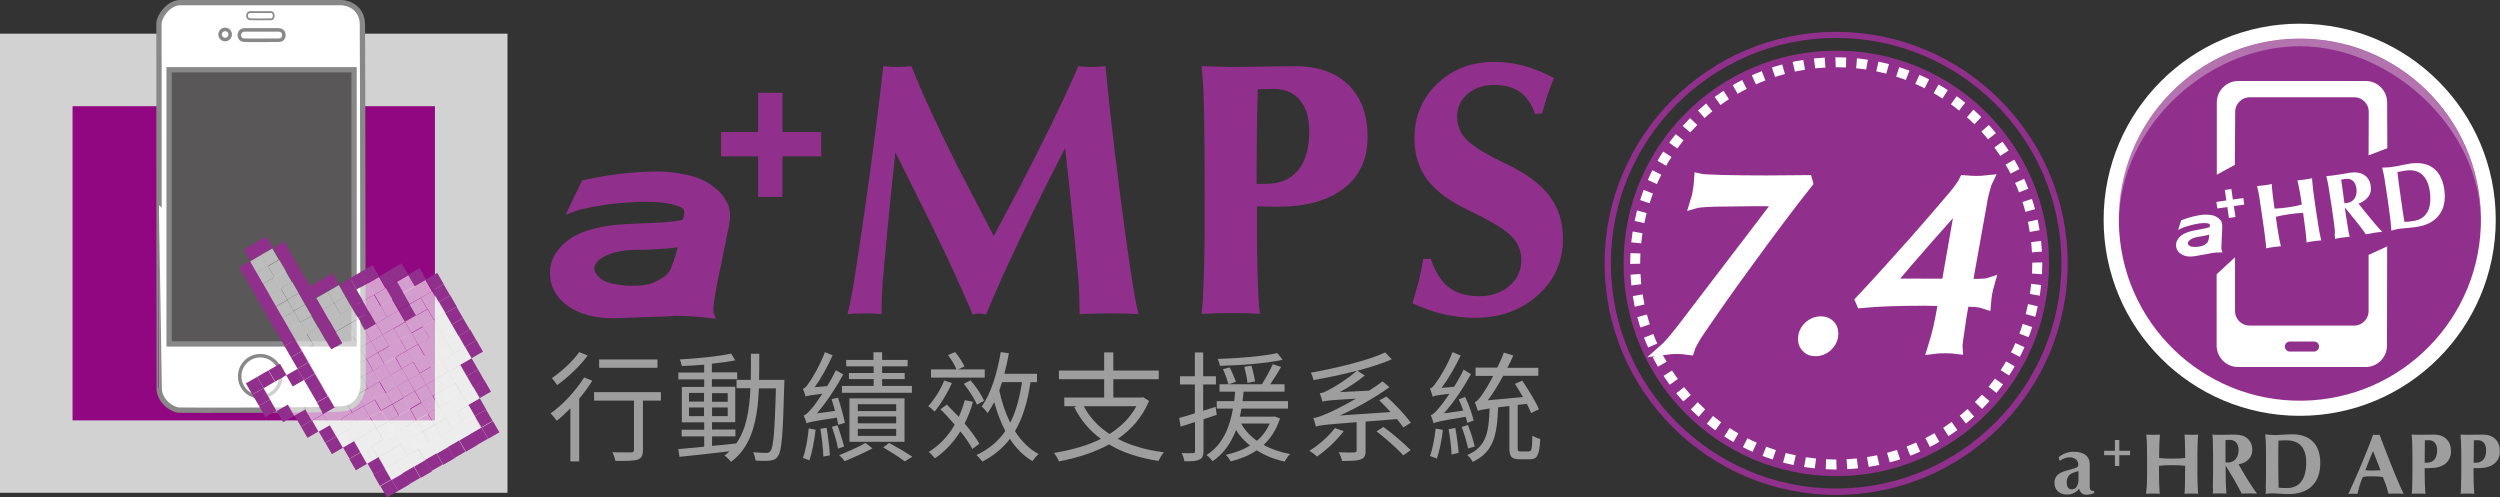 <?xml version="1.0" encoding="utf-8"?>
<!-- Generator: Adobe Illustrator 27.4.1, SVG Export Plug-In . SVG Version: 6.00 Build 0)  -->
<svg version="1.1" id="圖層_1" xmlns="http://www.w3.org/2000/svg" xmlns:xlink="http://www.w3.org/1999/xlink" x="0px" y="0px"
	 viewBox="0 0 153.01 30.43" style="enable-background:new 0 0 153.01 30.43;" xml:space="preserve">
<rect x="0" y="0" width="153.01" height="30.43" fill="#333333" stroke="none"/>
<style type="text/css">
	.st0{fill:#D2D2D3;}
	.st1{fill:#910782;}
	.st2{fill:#FFFFFF;stroke:#888888;stroke-width:0.324;}
	.st3{fill:#595757;stroke:#888888;stroke-width:0.324;}
	.st4{fill:none;stroke:#888888;stroke-width:0.216;}
	.st5{fill:#FFFFFF;stroke:#888888;stroke-width:0.216;}
	.st6{fill:none;stroke:#888888;stroke-width:0.108;}
	.st7{fill:#91308C;}
	.st8{opacity:0.9;}
	.st9{opacity:0.67;fill:#FFFFFF;}
	.st10{fill:#9E9E9F;}
	.st11{fill:none;stroke:#FFFFFF;stroke-width:0.609;stroke-dasharray:0.644,0.644;}
	.st12{fill:#FFFFFF;stroke:#FFFFFF;stroke-width:0.644;}
	.st13{fill:#FFFFFF;}
	.st14{fill:#FFFFFF;stroke:#FFFFFF;stroke-width:0.206;stroke-miterlimit:10;}
	.st15{opacity:0.34;fill:url(#SVGID_1_);}
</style>
<g>
	<g>
		<g>
			<rect y="2.06" class="st0" width="31.06" height="28.1"/>
			<rect x="4.44" y="6.5" class="st1" width="22.18" height="19.23"/>
			<path class="st2" d="M9.73,1.42c0-0.36,0.55-1.26,1.31-1.26c1.15,0,9.39,0,9.83,0c0.44,0,1.29,0.31,1.31,1.31
				c0.02,1,0.04,22.16,0.04,22.16s-0.05,1.31-1.31,1.4c-1.26,0.09-9.61,0.09-9.97,0.07c-0.36-0.02-1.2-0.51-1.2-1.36
				C9.73,23.74,9.73,1.78,9.73,1.42z"/>
			<rect x="10.35" y="4.27" class="st3" width="11.32" height="16.78"/>
			<path class="st4" d="M14.09,2.11c0,0.17-0.14,0.31-0.31,0.31c-0.17,0-0.31-0.14-0.31-0.31c0-0.17,0.14-0.31,0.31-0.31
				C13.95,1.8,14.09,1.94,14.09,2.11z"/>
			<path class="st5" d="M17.19,23.03c0,0.69-0.56,1.26-1.26,1.26s-1.26-0.56-1.26-1.26c0-0.69,0.56-1.26,1.26-1.26
				S17.19,22.34,17.19,23.03z"/>
			<path class="st6" d="M15.32,0.74c0.48,0,1.17,0,1.27,0c0.21-0.01,0.22,0.43,0.02,0.44c-0.35,0.01-1.06,0.01-1.31,0
				C15.06,1.17,15.05,0.74,15.32,0.74z"/>
			<path class="st4" d="M14.98,1.83c0.78,0,1.9,0,2.07,0c0.44,0,0.42,0.63,0.03,0.63c-0.57,0-1.72,0.02-2.14,0
				C14.55,2.45,14.54,1.83,14.98,1.83z"/>
			<g>
				<g>
					
						<rect x="15.06" y="15.02" transform="matrix(0.866 -0.501 0.501 0.866 -5.643 9.813)" class="st7" width="0.8" height="0.8"/>
					
						<rect x="15.75" y="14.62" transform="matrix(0.866 -0.5 0.5 0.866 -5.348 10.09)" class="st7" width="0.8" height="0.8"/>
					
						<rect x="14.77" y="16.11" transform="matrix(0.866 -0.501 0.501 0.866 -6.226 9.814)" class="st7" width="0.8" height="0.79"/>
					
						<rect x="16.84" y="14.92" transform="matrix(0.866 -0.501 0.501 0.866 -5.352 10.69)" class="st7" width="0.8" height="0.8"/>
					
						<rect x="15.17" y="16.8" transform="matrix(0.866 -0.501 0.501 0.866 -6.519 10.109)" class="st7" width="0.8" height="0.79"/>
					
						<rect x="17.23" y="15.6" transform="matrix(0.865 -0.502 0.502 0.865 -5.65 11.014)" class="st7" width="0.8" height="0.8"/>
					
						<rect x="15.57" y="17.49" transform="matrix(0.865 -0.502 0.502 0.865 -6.82 10.431)" class="st7" width="0.79" height="0.8"/>
					
						<rect x="17.63" y="16.29" transform="matrix(0.867 -0.498 0.498 0.867 -5.92 11.21)" class="st7" width="0.8" height="0.79"/>
					
						<rect x="15.96" y="18.17" transform="matrix(0.866 -0.5 0.5 0.866 -7.093 10.664)" class="st7" width="0.8" height="0.8"/>
					
						<rect x="18.03" y="16.98" transform="matrix(0.866 -0.5 0.5 0.866 -6.22 11.54)" class="st7" width="0.8" height="0.8"/>
					
						<rect x="16.36" y="18.86" transform="matrix(0.865 -0.502 0.502 0.865 -7.402 11.009)" class="st7" width="0.8" height="0.79"/>
					
						<rect x="18.43" y="17.67" transform="matrix(0.866 -0.499 0.499 0.866 -6.507 11.813)" class="st7" width="0.8" height="0.8"/>
					
						<rect x="19.12" y="17.27" transform="matrix(0.865 -0.501 0.501 0.865 -6.227 12.156)" class="st7" width="0.8" height="0.8"/>
					<polygon class="st7" points="20.75,17.42 20.06,17.81 19.66,17.13 20.35,16.73 					"/>
					<polygon class="st7" points="17.7,20.1 17.01,20.49 16.61,19.8 17.3,19.4 					"/>
					
						<rect x="18.83" y="18.36" transform="matrix(0.868 -0.497 0.497 0.868 -6.784 12.048)" class="st7" width="0.79" height="0.8"/>
					
						<rect x="20.89" y="17.17" transform="matrix(0.867 -0.498 0.498 0.867 -5.922 12.951)" class="st7" width="0.79" height="0.8"/>
					
						<rect x="21.58" y="16.77" transform="matrix(0.866 -0.5 0.5 0.866 -5.639 13.286)" class="st7" width="0.8" height="0.8"/>
					
						<rect x="22.27" y="16.37" transform="matrix(0.865 -0.501 0.501 0.865 -5.353 13.623)" class="st7" width="0.8" height="0.8"/>
					
						<rect x="17.16" y="20.24" transform="matrix(0.867 -0.498 0.498 0.867 -7.943 11.474)" class="st7" width="0.79" height="0.8"/>
					
						<rect x="19.22" y="19.05" transform="matrix(0.865 -0.502 0.502 0.865 -7.108 12.467)" class="st7" width="0.8" height="0.8"/>
					<polygon class="st7" points="22.23,18.4 21.54,18.8 21.14,18.11 21.83,17.71 					"/>
					<polygon class="st7" points="24.3,17.21 23.61,17.61 23.21,16.92 23.9,16.52 					"/>
					
						<rect x="24.05" y="16.27" transform="matrix(0.865 -0.501 0.501 0.865 -5.06 14.498)" class="st7" width="0.8" height="0.79"/>
					<polygon class="st7" points="18.5,21.47 17.81,21.87 17.41,21.18 18.1,20.79 					"/>
					
						<rect x="19.62" y="19.74" transform="matrix(0.867 -0.498 0.498 0.867 -7.372 12.659)" class="st7" width="0.8" height="0.8"/>
					
						<rect x="21.69" y="18.54" transform="matrix(0.866 -0.499 0.499 0.866 -6.507 13.557)" class="st7" width="0.79" height="0.8"/>
					
						<rect x="23.75" y="17.35" transform="matrix(0.866 -0.5 0.5 0.866 -5.641 14.467)" class="st7" width="0.79" height="0.79"/>
					<polygon class="st7" points="26.07,17.1 25.38,17.5 24.99,16.81 25.68,16.41 					"/>
					
						<rect x="15.2" y="23.21" transform="matrix(0.867 -0.498 0.498 0.867 -9.688 10.909)" class="st7" width="0.8" height="0.79"/>
					
						<rect x="15.89" y="22.81" transform="matrix(0.866 -0.5 0.5 0.866 -9.424 11.255)" class="st7" width="0.79" height="0.8"/>
					
						<rect x="16.58" y="22.41" transform="matrix(0.867 -0.499 0.499 0.867 -9.116 11.506)" class="st7" width="0.8" height="0.8"/>
					
						<rect x="17.95" y="21.62" transform="matrix(0.865 -0.502 0.502 0.865 -8.57 12.181)" class="st7" width="0.8" height="0.8"/>
					
						<rect x="20.02" y="20.43" transform="matrix(0.866 -0.5 0.5 0.866 -7.68 13.01)" class="st7" width="0.79" height="0.8"/>
					<rect x="22.09" y="19.23" transform="matrix(0.866 -0.5 0.5 0.866 -6.803 13.873)" class="st7" width="0.79" height="0.79"/>
					
						<rect x="24.15" y="18.04" transform="matrix(0.866 -0.5 0.5 0.866 -5.928 14.734)" class="st7" width="0.8" height="0.8"/>
					<polygon class="st7" points="27.16,17.39 26.47,17.79 26.07,17.1 26.76,16.7 					"/>
					
						<rect x="15.59" y="23.9" transform="matrix(0.866 -0.5 0.5 0.866 -10.001 11.243)" class="st7" width="0.8" height="0.8"/>
					
						<rect x="17.66" y="22.71" transform="matrix(0.868 -0.497 0.497 0.868 -9.096 12.037)" class="st7" width="0.8" height="0.79"/>
					
						<rect x="18.35" y="22.31" transform="matrix(0.866 -0.5 0.5 0.866 -8.843 12.424)" class="st7" width="0.8" height="0.8"/>
					
						<rect x="24.55" y="18.73" transform="matrix(0.867 -0.499 0.499 0.867 -6.216 15.002)" class="st7" width="0.8" height="0.79"/>
					
						<rect x="26.62" y="17.54" transform="matrix(0.866 -0.499 0.499 0.866 -5.346 15.888)" class="st7" width="0.8" height="0.8"/>
					
						<rect x="15.99" y="24.59" transform="matrix(0.867 -0.498 0.498 0.867 -10.264 11.478)" class="st7" width="0.79" height="0.8"/>
					
						<rect x="18.75" y="23" transform="matrix(0.864 -0.504 0.504 0.864 -9.184 12.846)" class="st7" width="0.8" height="0.8"/>
					<polygon class="st7" points="27.96,18.77 27.27,19.16 26.87,18.48 27.56,18.08 					"/>
					
						<rect x="17.08" y="24.88" transform="matrix(0.868 -0.497 0.497 0.868 -10.257 12.042)" class="st7" width="0.8" height="0.79"/>
					<polygon class="st7" points="20.09,24.23 19.4,24.62 19,23.94 19.69,23.54 					"/>
					
						<rect x="27.41" y="18.91" transform="matrix(0.867 -0.498 0.498 0.867 -5.923 16.425)" class="st7" width="0.79" height="0.8"/>
					
						<rect x="18.17" y="25.17" transform="matrix(0.865 -0.502 0.502 0.865 -10.328 12.777)" class="st7" width="0.79" height="0.79"/>
					
						<rect x="19.54" y="24.37" transform="matrix(0.867 -0.499 0.499 0.867 -9.703 13.261)" class="st7" width="0.8" height="0.8"/>
					
						<rect x="27.81" y="19.6" transform="matrix(0.866 -0.5 0.5 0.866 -6.223 16.798)" class="st7" width="0.79" height="0.8"/>
					<polygon class="st7" points="19.5,26.4 18.82,26.8 18.42,26.11 19.11,25.71 					"/>
					
						<rect x="28.21" y="20.29" transform="matrix(0.868 -0.497 0.497 0.868 -6.5 16.955)" class="st7" width="0.8" height="0.79"/>
					
						<rect x="19.65" y="26.15" transform="matrix(0.866 -0.5 0.5 0.866 -10.589 13.584)" class="st7" width="0.8" height="0.8"/>
					
						<rect x="28.6" y="20.98" transform="matrix(0.867 -0.499 0.499 0.867 -6.797 17.308)" class="st7" width="0.8" height="0.8"/>
					
						<rect x="20.05" y="26.84" transform="matrix(0.867 -0.499 0.499 0.867 -10.864 13.837)" class="st7" width="0.8" height="0.8"/>
					
						<rect x="28.31" y="22.07" transform="matrix(0.866 -0.5 0.5 0.866 -7.385 17.361)" class="st7" width="0.8" height="0.8"/>
					<polygon class="st7" points="22.07,27.67 21.39,28.07 20.99,27.38 21.68,26.98 					"/>
					<polygon class="st7" points="29.65,23.3 28.96,23.7 28.57,23.01 29.26,22.61 					"/>
					
						<rect x="21.53" y="27.82" transform="matrix(0.866 -0.5 0.5 0.866 -11.177 14.764)" class="st7" width="0.8" height="0.8"/>
					
						<rect x="29.11" y="23.44" transform="matrix(0.866 -0.5 0.5 0.866 -7.965 17.928)" class="st7" width="0.79" height="0.8"/>
					
						<rect x="22.62" y="28.11" transform="matrix(0.867 -0.499 0.499 0.867 -11.15 15.277)" class="st7" width="0.8" height="0.79"/>
					
						<rect x="28.82" y="24.53" transform="matrix(0.867 -0.498 0.498 0.867 -8.533 17.856)" class="st7" width="0.8" height="0.8"/>
					
						<rect x="23.02" y="28.8" transform="matrix(0.866 -0.499 0.499 0.866 -11.452 15.595)" class="st7" width="0.8" height="0.8"/>
					
						<rect x="29.22" y="25.22" transform="matrix(0.867 -0.498 0.498 0.867 -8.825 18.152)" class="st7" width="0.79" height="0.79"/>
					
						<rect x="23.41" y="29.49" transform="matrix(0.866 -0.501 0.501 0.866 -11.766 15.945)" class="st7" width="0.8" height="0.8"/>
					
						<rect x="24.1" y="29.09" transform="matrix(0.866 -0.501 0.501 0.866 -11.473 16.235)" class="st7" width="0.8" height="0.8"/>
					
						<rect x="24.79" y="28.69" transform="matrix(0.867 -0.498 0.498 0.867 -11.144 16.417)" class="st7" width="0.79" height="0.8"/>
					
						<rect x="25.48" y="28.29" transform="matrix(0.866 -0.501 0.501 0.866 -10.892 16.824)" class="st7" width="0.8" height="0.8"/>
					
						<rect x="26.17" y="27.9" transform="matrix(0.865 -0.501 0.501 0.865 -10.601 17.12)" class="st7" width="0.8" height="0.79"/>
					
						<rect x="26.86" y="27.5" transform="matrix(0.866 -0.501 0.501 0.866 -10.308 17.406)" class="st7" width="0.8" height="0.79"/>
					<polygon class="st7" points="28.49,27.64 27.8,28.04 27.4,27.35 28.09,26.95 					"/>
					
						<rect x="28.24" y="26.7" transform="matrix(0.865 -0.503 0.503 0.865 -9.741 18.062)" class="st7" width="0.8" height="0.8"/>
					<polygon class="st7" points="29.87,26.85 29.18,27.24 28.78,26.56 29.47,26.16 					"/>
					
						<rect x="29.61" y="25.91" transform="matrix(0.866 -0.501 0.501 0.866 -9.139 18.567)" class="st7" width="0.79" height="0.79"/>
				</g>
				<g class="st8">
					<polygon class="st9" points="16.39,16.29 15.7,16.68 15.31,16 15.99,15.6 					"/>
					
						<rect x="16.14" y="15.35" transform="matrix(0.866 -0.499 0.499 0.866 -5.654 10.364)" class="st9" width="0.79" height="0.79"/>
					
						<rect x="15.85" y="16.43" transform="matrix(0.867 -0.498 0.498 0.867 -6.223 10.327)" class="st9" width="0.8" height="0.79"/>
					
						<rect x="16.54" y="16.04" transform="matrix(0.866 -0.501 0.501 0.866 -5.954 10.692)" class="st9" width="0.79" height="0.79"/>
					
						<rect x="16.25" y="17.12" transform="matrix(0.866 -0.5 0.5 0.866 -6.529 10.666)" class="st9" width="0.8" height="0.8"/>
					
						<rect x="16.94" y="16.72" transform="matrix(0.866 -0.499 0.499 0.866 -6.234 10.941)" class="st9" width="0.79" height="0.8"/>
					
						<rect x="16.64" y="17.81" transform="matrix(0.866 -0.5 0.5 0.866 -6.819 10.954)" class="st9" width="0.79" height="0.8"/>
					
						<rect x="17.33" y="17.41" transform="matrix(0.865 -0.502 0.502 0.865 -6.542 11.295)" class="st9" width="0.8" height="0.79"/>
					
						<rect x="17.04" y="18.5" transform="matrix(0.867 -0.499 0.499 0.867 -7.104 11.228)" class="st9" width="0.79" height="0.79"/>
					
						<rect x="17.73" y="18.1" transform="matrix(0.867 -0.498 0.498 0.867 -6.805 11.485)" class="st9" width="0.8" height="0.79"/>
					
						<rect x="17.44" y="19.19" transform="matrix(0.868 -0.497 0.497 0.868 -7.375 11.457)" class="st9" width="0.79" height="0.8"/>
					<polygon class="st9" points="19.07,19.33 18.38,19.73 17.98,19.04 18.67,18.64 					"/>
					<polygon class="st9" points="20.44,18.54 19.76,18.93 19.36,18.24 20.05,17.85 					"/>
					<polygon class="st9" points="21.13,18.14 20.44,18.54 20.05,17.85 20.74,17.45 					"/>
					<polygon class="st9" points="18.78,20.42 18.09,20.81 17.69,20.13 18.38,19.73 					"/>
					
						<rect x="18.53" y="19.48" transform="matrix(0.867 -0.498 0.498 0.867 -7.389 12.078)" class="st9" width="0.79" height="0.79"/>
					<polygon class="st9" points="20.84,19.23 20.15,19.62 19.76,18.93 20.44,18.54 					"/>
					
						<rect x="20.59" y="18.29" transform="matrix(0.867 -0.498 0.498 0.867 -6.517 12.931)" class="st9" width="0.79" height="0.79"/>
					
						<rect x="21.97" y="17.49" transform="matrix(0.866 -0.5 0.5 0.866 -5.949 13.582)" class="st9" width="0.8" height="0.79"/>
					
						<rect x="22.65" y="17.09" transform="matrix(0.866 -0.5 0.5 0.866 -5.658 13.882)" class="st9" width="0.8" height="0.79"/>
					
						<rect x="18.23" y="20.56" transform="matrix(0.865 -0.501 0.501 0.865 -7.995 12.158)" class="st9" width="0.79" height="0.79"/>
					
						<rect x="18.92" y="20.16" transform="matrix(0.868 -0.497 0.497 0.868 -7.664 12.319)" class="st9" width="0.79" height="0.8"/>
					
						<rect x="20.3" y="19.37" transform="matrix(0.866 -0.5 0.5 0.866 -7.108 12.983)" class="st9" width="0.79" height="0.79"/>
					
						<rect x="20.99" y="18.97" transform="matrix(0.865 -0.501 0.501 0.865 -6.829 13.326)" class="st9" width="0.79" height="0.79"/>
					
						<rect x="22.36" y="18.18" transform="matrix(0.867 -0.498 0.498 0.867 -6.23 13.81)" class="st9" width="0.79" height="0.8"/>
					
						<rect x="23.05" y="17.78" transform="matrix(0.865 -0.503 0.503 0.865 -5.96 14.248)" class="st9" width="0.8" height="0.8"/>
					
						<rect x="24.43" y="16.99" transform="matrix(0.866 -0.501 0.501 0.866 -5.368 14.771)" class="st9" width="0.8" height="0.8"/>
					
						<rect x="18.63" y="21.25" transform="matrix(0.867 -0.498 0.498 0.867 -8.256 12.36)" class="st9" width="0.79" height="0.8"/>
					<polygon class="st9" points="20.26,21.4 19.57,21.8 19.17,21.1 19.86,20.71 					"/>
					<polygon class="st9" points="21.64,20.6 20.95,21 20.55,20.31 21.24,19.91 					"/>
					
						<rect x="21.38" y="19.66" transform="matrix(0.867 -0.498 0.498 0.867 -7.099 13.524)" class="st9" width="0.79" height="0.8"/>
					<polygon class="st9" points="23.7,19.41 23.01,19.81 22.62,19.12 23.3,18.72 					"/>
					<polygon class="st9" points="24.39,19.01 23.7,19.41 23.3,18.72 23.99,18.32 					"/>
					
						<rect x="24.83" y="17.67" transform="matrix(0.867 -0.498 0.498 0.867 -5.649 14.959)" class="st9" width="0.79" height="0.8"/>
					
						<rect x="25.51" y="17.28" transform="matrix(0.865 -0.501 0.501 0.865 -5.369 15.366)" class="st9" width="0.79" height="0.8"/>
					
						<rect x="16.27" y="23.53" transform="matrix(0.866 -0.501 0.501 0.866 -9.742 11.567)" class="st9" width="0.8" height="0.8"/>
					<polygon class="st9" points="17.9,23.67 17.21,24.07 16.82,23.38 17.51,22.99 					"/>
					
						<rect x="19.03" y="21.94" transform="matrix(0.866 -0.5 0.5 0.866 -8.572 12.722)" class="st9" width="0.8" height="0.79"/>
					
						<rect x="19.72" y="21.54" transform="matrix(0.866 -0.499 0.499 0.866 -8.271 12.982)" class="st9" width="0.79" height="0.79"/>
					
						<rect x="20.41" y="21.15" transform="matrix(0.866 -0.501 0.501 0.866 -7.994 13.319)" class="st9" width="0.79" height="0.79"/>
					
						<rect x="21.09" y="20.75" transform="matrix(0.865 -0.501 0.501 0.865 -7.704 13.618)" class="st9" width="0.8" height="0.79"/>
					<polygon class="st9" points="22.72,20.89 22.03,21.29 21.64,20.6 22.32,20.21 					"/>
					<polygon class="st9" points="23.41,20.49 22.72,20.89 22.32,20.21 23.01,19.81 					"/>
					
						<rect x="23.16" y="19.56" transform="matrix(0.866 -0.5 0.5 0.866 -6.82 14.447)" class="st9" width="0.8" height="0.79"/>
					<polygon class="st9" points="24.79,19.7 24.1,20.1 23.7,19.41 24.39,19.01 					"/>
					
						<rect x="25.22" y="18.36" transform="matrix(0.866 -0.5 0.5 0.866 -5.949 15.338)" class="st9" width="0.79" height="0.79"/>
					
						<rect x="25.91" y="17.97" transform="matrix(0.867 -0.498 0.498 0.867 -5.651 15.546)" class="st9" width="0.79" height="0.79"/>
					<polygon class="st9" points="17.61,24.76 16.92,25.16 16.53,24.47 17.21,24.07 					"/>
					
						<rect x="17.36" y="23.82" transform="matrix(0.866 -0.501 0.501 0.866 -9.741 12.15)" class="st9" width="0.8" height="0.8"/>
					
						<rect x="18.05" y="23.42" transform="matrix(0.866 -0.501 0.501 0.866 -9.446 12.433)" class="st9" width="0.79" height="0.8"/>
					
						<rect x="19.42" y="22.63" transform="matrix(0.865 -0.501 0.501 0.865 -8.871 13.035)" class="st9" width="0.8" height="0.79"/>
					
						<rect x="20.11" y="22.23" transform="matrix(0.866 -0.501 0.501 0.866 -8.577 13.32)" class="st9" width="0.8" height="0.79"/>
					<polygon class="st9" points="21.74,22.38 21.05,22.77 20.66,22.09 21.35,21.69 					"/>
					<polygon class="st9" points="22.43,21.98 21.74,22.38 21.35,21.69 22.03,21.29 					"/>
					<polygon class="st9" points="23.12,21.58 22.43,21.98 22.03,21.29 22.72,20.89 					"/>
					<polygon class="st9" points="23.81,21.18 23.12,21.58 22.72,20.89 23.41,20.49 					"/>
					
						<rect x="23.56" y="20.24" transform="matrix(0.866 -0.5 0.5 0.866 -7.112 14.746)" class="st9" width="0.8" height="0.8"/>
					
						<rect x="24.24" y="19.85" transform="matrix(0.866 -0.501 0.501 0.866 -6.825 15.065)" class="st9" width="0.79" height="0.79"/>
					
						<rect x="24.93" y="19.45" transform="matrix(0.866 -0.5 0.5 0.866 -6.527 15.312)" class="st9" width="0.8" height="0.79"/>
					
						<rect x="25.62" y="19.05" transform="matrix(0.867 -0.499 0.499 0.867 -6.234 15.585)" class="st9" width="0.79" height="0.8"/>
					
						<rect x="26.31" y="18.65" transform="matrix(0.866 -0.5 0.5 0.866 -5.947 15.892)" class="st9" width="0.79" height="0.8"/>
					
						<rect x="17.76" y="24.51" transform="matrix(0.866 -0.5 0.5 0.866 -10.023 12.42)" class="st9" width="0.79" height="0.79"/>
					
						<rect x="18.45" y="24.11" transform="matrix(0.867 -0.499 0.499 0.867 -9.712 12.663)" class="st9" width="0.79" height="0.8"/>
					
						<rect x="19.82" y="23.32" transform="matrix(0.867 -0.498 0.498 0.867 -9.13 13.235)" class="st9" width="0.79" height="0.79"/>
					
						<rect x="20.51" y="22.92" transform="matrix(0.866 -0.5 0.5 0.866 -8.861 13.591)" class="st9" width="0.8" height="0.79"/>
					<rect x="21.2" y="22.52" transform="matrix(0.866 -0.5 0.5 0.866 -8.566 13.869)" class="st9" width="0.8" height="0.79"/>
					<polygon class="st9" points="22.83,22.67 22.14,23.06 21.74,22.38 22.43,21.98 					"/>
					
						<rect x="22.58" y="21.73" transform="matrix(0.868 -0.497 0.497 0.868 -7.956 14.339)" class="st9" width="0.79" height="0.8"/>
					
						<rect x="23.27" y="21.33" transform="matrix(0.866 -0.501 0.501 0.866 -7.7 14.772)" class="st9" width="0.79" height="0.8"/>
					
						<rect x="23.95" y="20.93" transform="matrix(0.863 -0.505 0.505 0.863 -7.437 15.214)" class="st9" width="0.8" height="0.79"/>
					
						<rect x="24.64" y="20.53" transform="matrix(0.868 -0.497 0.497 0.868 -7.089 15.202)" class="st9" width="0.79" height="0.79"/>
					
						<rect x="25.33" y="20.14" transform="matrix(0.867 -0.499 0.499 0.867 -6.814 15.571)" class="st9" width="0.79" height="0.8"/>
					
						<rect x="26.02" y="19.74" transform="matrix(0.865 -0.502 0.502 0.865 -6.539 15.983)" class="st9" width="0.79" height="0.8"/>
					<polygon class="st9" points="27.65,19.89 26.96,20.28 26.56,19.59 27.25,19.2 					"/>
					
						<rect x="18.84" y="24.8" transform="matrix(0.864 -0.503 0.503 0.864 -10.069 13.113)" class="st9" width="0.8" height="0.79"/>
					
						<rect x="20.22" y="24" transform="matrix(0.866 -0.5 0.5 0.866 -9.438 13.574)" class="st9" width="0.8" height="0.8"/>
					
						<rect x="20.91" y="23.61" transform="matrix(0.866 -0.5 0.5 0.866 -9.154 13.886)" class="st9" width="0.8" height="0.8"/>
					<polygon class="st9" points="22.54,23.75 21.85,24.15 21.45,23.46 22.14,23.06 					"/>
					<polygon class="st9" points="23.23,23.35 22.54,23.75 22.14,23.06 22.83,22.67 					"/>
					
						<rect x="22.98" y="22.42" transform="matrix(0.867 -0.498 0.498 0.867 -8.259 14.68)" class="st9" width="0.79" height="0.79"/>
					
						<rect x="23.66" y="22.02" transform="matrix(0.865 -0.501 0.501 0.865 -7.994 15.077)" class="st9" width="0.79" height="0.79"/>
					<polygon class="st9" points="25.29,22.16 24.6,22.56 24.21,21.87 24.89,21.47 					"/>
					
						<rect x="25.04" y="21.22" transform="matrix(0.867 -0.498 0.498 0.867 -7.39 15.548)" class="st9" width="0.8" height="0.8"/>
					
						<rect x="25.73" y="20.83" transform="matrix(0.866 -0.501 0.501 0.866 -7.115 15.929)" class="st9" width="0.79" height="0.8"/>
					<polygon class="st9" points="27.36,20.97 26.67,21.37 26.27,20.68 26.96,20.28 					"/>
					
						<rect x="27.1" y="20.03" transform="matrix(0.867 -0.499 0.499 0.867 -6.523 16.438)" class="st9" width="0.79" height="0.8"/>
					
						<rect x="19.24" y="25.49" transform="matrix(0.865 -0.502 0.502 0.865 -10.341 13.357)" class="st9" width="0.8" height="0.79"/>
					<polygon class="st9" points="20.87,25.63 20.18,26.03 19.78,25.34 20.47,24.95 					"/>
					
						<rect x="20.62" y="24.69" transform="matrix(0.866 -0.5 0.5 0.866 -9.737 13.888)" class="st9" width="0.79" height="0.79"/>
					<polygon class="st9" points="22.25,24.84 21.56,25.24 21.16,24.55 21.85,24.15 					"/>
					
						<rect x="22" y="23.9" transform="matrix(0.865 -0.502 0.502 0.865 -9.173 14.534)" class="st9" width="0.79" height="0.8"/>
					
						<rect x="22.68" y="23.5" transform="matrix(0.867 -0.498 0.498 0.867 -8.839 14.681)" class="st9" width="0.79" height="0.8"/>
					
						<rect x="23.37" y="23.1" transform="matrix(0.864 -0.504 0.504 0.864 -8.601 15.17)" class="st9" width="0.8" height="0.8"/>
					
						<rect x="24.06" y="22.71" transform="matrix(0.867 -0.498 0.498 0.867 -8.254 15.236)" class="st9" width="0.79" height="0.79"/>
					<rect x="24.75" y="22.31" transform="matrix(0.866 -0.5 0.5 0.866 -7.984 15.614)" class="st9" width="0.79" height="0.8"/>
					
						<rect x="25.44" y="21.91" transform="matrix(0.866 -0.5 0.5 0.866 -7.692 15.895)" class="st9" width="0.8" height="0.79"/>
					<rect x="26.13" y="21.52" transform="matrix(0.866 -0.5 0.5 0.866 -7.403 16.196)" class="st9" width="0.79" height="0.79"/>
					<polygon class="st9" points="27.75,21.66 27.06,22.06 26.67,21.37 27.36,20.97 					"/>
					
						<rect x="27.5" y="20.72" transform="matrix(0.866 -0.5 0.5 0.866 -6.818 16.764)" class="st9" width="0.79" height="0.79"/>
					
						<rect x="20.33" y="25.78" transform="matrix(0.865 -0.501 0.501 0.865 -10.328 13.912)" class="st9" width="0.79" height="0.79"/>
					
						<rect x="21.02" y="25.38" transform="matrix(0.866 -0.5 0.5 0.866 -10.025 14.173)" class="st9" width="0.79" height="0.79"/>
					
						<rect x="21.7" y="24.99" transform="matrix(0.867 -0.498 0.498 0.867 -9.71 14.395)" class="st9" width="0.8" height="0.79"/>
					
						<rect x="22.39" y="24.59" transform="matrix(0.868 -0.497 0.497 0.868 -9.409 14.648)" class="st9" width="0.79" height="0.79"/>
					
						<rect x="23.08" y="24.19" transform="matrix(0.863 -0.505 0.505 0.863 -9.201 15.215)" class="st9" width="0.79" height="0.79"/>
					<polygon class="st9" points="24.71,24.33 24.02,24.73 23.62,24.05 24.31,23.64 					"/>
					
						<rect x="24.46" y="23.39" transform="matrix(0.868 -0.496 0.496 0.868 -8.527 15.457)" class="st9" width="0.79" height="0.8"/>
					<polygon class="st9" points="26.09,23.54 25.4,23.94 25,23.25 25.69,22.85 					"/>
					<polygon class="st9" points="26.78,23.14 26.09,23.54 25.69,22.85 26.38,22.45 					"/>
					
						<rect x="26.52" y="22.2" transform="matrix(0.865 -0.501 0.501 0.865 -7.701 16.53)" class="st9" width="0.79" height="0.79"/>
					
						<rect x="27.21" y="21.8" transform="matrix(0.867 -0.498 0.498 0.867 -7.391 16.708)" class="st9" width="0.8" height="0.8"/>
					
						<rect x="27.9" y="21.41" transform="matrix(0.864 -0.503 0.503 0.864 -7.126 17.186)" class="st9" width="0.8" height="0.8"/>
					<polygon class="st9" points="21.66,27.01 20.98,27.41 20.58,26.72 21.27,26.32 					"/>
					<polygon class="st9" points="22.35,26.61 21.66,27.01 21.27,26.32 21.96,25.92 					"/>
					
						<rect x="22.1" y="25.67" transform="matrix(0.865 -0.501 0.501 0.865 -10.036 14.784)" class="st9" width="0.79" height="0.79"/>
					
						<rect x="22.79" y="25.28" transform="matrix(0.866 -0.5 0.5 0.866 -9.726 15.021)" class="st9" width="0.8" height="0.79"/>
					
						<rect x="23.48" y="24.88" transform="matrix(0.867 -0.498 0.498 0.867 -9.42 15.26)" class="st9" width="0.79" height="0.79"/>
					
						<rect x="24.16" y="24.48" transform="matrix(0.866 -0.501 0.501 0.866 -9.157 15.648)" class="st9" width="0.8" height="0.8"/>
					
						<rect x="24.86" y="24.08" transform="matrix(0.865 -0.501 0.501 0.865 -8.87 15.958)" class="st9" width="0.79" height="0.79"/>
					<polygon class="st9" points="26.48,24.23 25.79,24.62 25.4,23.94 26.09,23.54 					"/>
					<polygon class="st9" points="27.17,23.83 26.48,24.23 26.09,23.54 26.78,23.14 					"/>
					<polygon class="st9" points="27.86,23.43 27.17,23.83 26.78,23.14 27.46,22.74 					"/>
					
						<rect x="27.61" y="22.49" transform="matrix(0.867 -0.499 0.499 0.867 -7.687 17.032)" class="st9" width="0.79" height="0.79"/>
					
						<rect x="21.81" y="26.76" transform="matrix(0.865 -0.502 0.502 0.865 -10.633 14.822)" class="st9" width="0.79" height="0.8"/>
					
						<rect x="22.5" y="26.36" transform="matrix(0.867 -0.497 0.497 0.867 -10.279 14.938)" class="st9" width="0.8" height="0.8"/>
					
						<rect x="23.19" y="25.96" transform="matrix(0.866 -0.501 0.501 0.866 -10.032 15.356)" class="st9" width="0.8" height="0.8"/>
					
						<rect x="23.88" y="25.57" transform="matrix(0.865 -0.501 0.501 0.865 -9.746 15.666)" class="st9" width="0.79" height="0.8"/>
					
						<rect x="24.56" y="25.17" transform="matrix(0.866 -0.499 0.499 0.866 -9.434 15.887)" class="st9" width="0.8" height="0.79"/>
					
						<rect x="25.25" y="24.77" transform="matrix(0.867 -0.499 0.499 0.867 -9.14 16.166)" class="st9" width="0.79" height="0.8"/>
					
						<rect x="25.94" y="24.37" transform="matrix(0.865 -0.501 0.501 0.865 -8.869 16.539)" class="st9" width="0.8" height="0.8"/>
					
						<rect x="26.63" y="23.98" transform="matrix(0.867 -0.499 0.499 0.867 -8.555 16.726)" class="st9" width="0.79" height="0.79"/>
					
						<rect x="27.32" y="23.58" transform="matrix(0.865 -0.501 0.501 0.865 -8.287 17.13)" class="st9" width="0.79" height="0.8"/>
					<polygon class="st9" points="28.95,23.72 28.26,24.12 27.86,23.43 28.55,23.04 					"/>
					
						<rect x="22.21" y="27.45" transform="matrix(0.867 -0.498 0.498 0.867 -10.868 14.965)" class="st9" width="0.79" height="0.79"/>
					<polygon class="st9" points="23.84,27.59 23.15,27.99 22.75,27.3 23.44,26.91 					"/>
					
						<rect x="23.58" y="26.65" transform="matrix(0.867 -0.498 0.498 0.867 -10.285 15.536)" class="st9" width="0.79" height="0.79"/>
					<rect x="24.27" y="26.25" transform="matrix(0.866 -0.5 0.5 0.866 -10.021 15.907)" class="st9" width="0.8" height="0.79"/>
					
						<rect x="24.96" y="25.86" transform="matrix(0.866 -0.5 0.5 0.866 -9.731 16.202)" class="st9" width="0.79" height="0.79"/>
					
						<rect x="25.65" y="25.46" transform="matrix(0.865 -0.501 0.501 0.865 -9.451 16.536)" class="st9" width="0.79" height="0.79"/>
					
						<rect x="26.34" y="25.06" transform="matrix(0.867 -0.498 0.498 0.867 -9.127 16.693)" class="st9" width="0.8" height="0.79"/>
					
						<rect x="27.03" y="24.66" transform="matrix(0.866 -0.501 0.501 0.866 -8.866 17.109)" class="st9" width="0.79" height="0.79"/>
					<polygon class="st9" points="28.65,24.81 27.97,25.21 27.57,24.52 28.26,24.12 					"/>
					
						<rect x="28.4" y="23.87" transform="matrix(0.866 -0.5 0.5 0.866 -8.272 17.636)" class="st9" width="0.8" height="0.79"/>
					
						<rect x="23.29" y="27.74" transform="matrix(0.867 -0.499 0.499 0.867 -10.876 15.566)" class="st9" width="0.79" height="0.8"/>
					<polygon class="st9" points="24.92,27.88 24.23,28.28 23.84,27.59 24.53,27.19 					"/>
					
						<rect x="24.67" y="26.94" transform="matrix(0.867 -0.498 0.498 0.867 -10.281 16.102)" class="st9" width="0.79" height="0.79"/>
					
						<rect x="25.36" y="26.55" transform="matrix(0.866 -0.499 0.499 0.866 -10.015 16.469)" class="st9" width="0.79" height="0.79"/>
					
						<rect x="26.05" y="26.15" transform="matrix(0.866 -0.5 0.5 0.866 -9.734 16.794)" class="st9" width="0.8" height="0.8"/>
					<polygon class="st9" points="27.68,26.29 26.99,26.69 26.59,26 27.28,25.61 					"/>
					
						<rect x="27.42" y="25.35" transform="matrix(0.867 -0.499 0.499 0.867 -9.135 17.305)" class="st9" width="0.79" height="0.79"/>
					
						<rect x="28.11" y="24.96" transform="matrix(0.866 -0.501 0.501 0.866 -8.863 17.679)" class="st9" width="0.79" height="0.8"/>
					
						<rect x="23.69" y="28.43" transform="matrix(0.866 -0.501 0.501 0.866 -11.199 15.945)" class="st9" width="0.79" height="0.8"/>
					<polygon class="st9" points="25.32,28.57 24.63,28.97 24.23,28.28 24.92,27.88 					"/>
					
						<rect x="25.07" y="27.63" transform="matrix(0.865 -0.501 0.501 0.865 -10.618 16.538)" class="st9" width="0.79" height="0.8"/>
					
						<rect x="25.76" y="27.23" transform="matrix(0.867 -0.498 0.498 0.867 -10.283 16.68)" class="st9" width="0.79" height="0.8"/>
					<polygon class="st9" points="27.38,27.38 26.7,27.78 26.3,27.09 26.99,26.69 					"/>
					<polygon class="st9" points="28.07,26.98 27.38,27.38 26.99,26.69 27.68,26.29 					"/>
					
						<rect x="27.82" y="26.04" transform="matrix(0.865 -0.501 0.501 0.865 -9.452 17.707)" class="st9" width="0.8" height="0.8"/>
					
						<rect x="28.51" y="25.64" transform="matrix(0.866 -0.499 0.499 0.866 -9.143 17.922)" class="st9" width="0.79" height="0.79"/>
				</g>
			</g>
		</g>
		<g>
			<g>
				<path class="st10" d="M36.25,23.3c-0.23,0.37-0.5,0.75-0.8,1.1v3.84h-0.54v-3.25c-0.28,0.29-0.56,0.55-0.83,0.76
					c-0.08-0.11-0.27-0.34-0.38-0.45c0.75-0.53,1.54-1.38,2.05-2.2L36.25,23.3z M35.97,21.76c-0.47,0.64-1.22,1.35-1.87,1.81
					c-0.08-0.12-0.23-0.33-0.32-0.43c0.61-0.41,1.31-1.07,1.67-1.59L35.97,21.76z M40.45,24.52h-1.1v3.02c0,0.34-0.08,0.5-0.32,0.59
					c-0.25,0.08-0.66,0.08-1.37,0.08c-0.02-0.15-0.1-0.37-0.18-0.53c0.52,0.01,1,0.01,1.14,0.01c0.14-0.01,0.18-0.04,0.18-0.16
					v-3.01h-2.44V24h4.09V24.52z M40.24,22.51h-3.57V22h3.57V22.51z"/>
				<path class="st10" d="M48.01,23.25c0,0-0.01,0.21-0.01,0.28c-0.08,3.06-0.15,4.08-0.39,4.39c-0.12,0.19-0.27,0.25-0.49,0.27
					c-0.21,0.03-0.55,0.02-0.88,0c-0.01-0.15-0.07-0.37-0.15-0.51c0.35,0.03,0.67,0.04,0.81,0.04c0.12,0,0.19-0.02,0.26-0.12
					c0.17-0.21,0.26-1.18,0.33-3.83h-1.04c-0.09,1.94-0.42,3.54-1.71,4.5c-0.08-0.12-0.27-0.3-0.4-0.39
					c0.12-0.08,0.22-0.17,0.31-0.26c-1.1,0.13-2.24,0.26-3.06,0.34l-0.08-0.47c0.44-0.04,0.99-0.09,1.59-0.15v-0.63h-1.38V26.3h1.38
					v-0.45h-1.37v-2.17h1.37v-0.46h-1.58V22.8h1.58v-0.48c-0.47,0.04-0.94,0.07-1.37,0.08c-0.02-0.12-0.07-0.29-0.13-0.4
					c1.08-0.06,2.4-0.19,3.15-0.36L45,22.05c-0.39,0.09-0.89,0.15-1.43,0.21v0.53h1.55v0.42h-1.55v0.46H45v2.17h-1.42v0.45h1.43
					v0.42h-1.43v0.58c0.48-0.04,0.97-0.09,1.46-0.15v0.03c0.63-0.86,0.83-2.04,0.89-3.41h-0.85v-0.51h0.87
					c0.01-0.51,0.01-1.04,0.01-1.6h0.51c0,0.55,0,1.09-0.01,1.6H48.01z M42.17,24.58h0.92v-0.53h-0.92V24.58z M43.09,25.47v-0.53
					h-0.92v0.53H43.09z M43.58,24.06v0.53h0.96v-0.53H43.58z M44.54,24.94h-0.96v0.53h0.96V24.94z"/>
				<path class="st10" d="M49.92,26.3c-0.08,0.67-0.22,1.4-0.38,1.88c-0.09-0.04-0.29-0.12-0.4-0.15c0.18-0.47,0.29-1.17,0.36-1.81
					L49.92,26.3z M51.3,26c-0.02-0.12-0.05-0.28-0.08-0.44c-1.5,0.23-1.72,0.28-1.86,0.35c-0.02-0.11-0.11-0.35-0.17-0.48
					c0.15-0.04,0.31-0.22,0.53-0.48c0.12-0.13,0.34-0.45,0.61-0.85c-0.76,0.09-0.91,0.12-1.02,0.17c-0.03-0.1-0.11-0.34-0.17-0.47
					c0.12-0.03,0.25-0.18,0.39-0.4c0.16-0.21,0.67-1.06,0.96-1.85l0.47,0.2c-0.31,0.69-0.7,1.4-1.1,1.95l0.77-0.07
					c0.19-0.31,0.37-0.64,0.53-0.97l0.45,0.26c-0.46,0.84-1.03,1.7-1.61,2.38l1.11-0.15c-0.07-0.24-0.14-0.5-0.21-0.72l0.39-0.09
					c0.17,0.5,0.34,1.16,0.42,1.54L51.3,26z M50.59,26.18c0.09,0.54,0.18,1.23,0.2,1.69l-0.4,0.07c-0.01-0.47-0.09-1.16-0.18-1.7
					L50.59,26.18z M51.26,26.03c0.15,0.42,0.32,0.96,0.4,1.3l-0.37,0.13c-0.06-0.37-0.23-0.92-0.37-1.34L51.26,26.03z M53.4,27.44
					c-0.51,0.28-1.21,0.58-1.7,0.79c-0.08-0.11-0.23-0.28-0.34-0.37c0.5-0.2,1.21-0.51,1.61-0.75L53.4,27.44z M53.46,22.42h-1.67
					v-0.39h1.67v-0.47h0.53v0.47h1.56v0.39h-1.56v0.41h1.38v0.37h-1.38v0.42h1.82v0.42h-4.28v-0.42h1.94V23.2h-1.51v-0.37h1.51
					V22.42z M51.99,27.04v-2.66h3.37v2.66H51.99z M52.5,25.16h2.35v-0.42H52.5V25.16z M52.5,25.91h2.35v-0.42H52.5V25.91z
					 M52.5,26.68h2.35v-0.43H52.5V26.68z M54.42,27.11c0.5,0.27,1.07,0.61,1.42,0.84l-0.46,0.29c-0.31-0.24-0.86-0.58-1.32-0.86
					L54.42,27.11z"/>
				<path class="st10" d="M58.26,23.44c-0.27,0.62-0.69,1.31-1.06,1.75c-0.08-0.09-0.27-0.26-0.39-0.33c0.38-0.41,0.75-1,0.98-1.57
					L58.26,23.44z M59.51,27.48c-0.15-0.31-0.42-0.69-0.73-1.08c-0.42,0.67-0.94,1.23-1.56,1.65c-0.08-0.1-0.26-0.3-0.38-0.39
					c0.66-0.41,1.2-0.97,1.59-1.67c-0.28-0.33-0.58-0.66-0.87-0.94l0.39-0.29c0.23,0.23,0.48,0.49,0.73,0.75
					c0.15-0.32,0.27-0.66,0.37-1.02l0.5,0.1c-0.13,0.48-0.31,0.92-0.51,1.33c0.37,0.45,0.7,0.88,0.9,1.24L59.51,27.48z M60.28,23.11
					h-3.3v-0.5h1.56c-0.1-0.26-0.31-0.61-0.52-0.88l0.44-0.18c0.23,0.27,0.46,0.64,0.57,0.88l-0.4,0.18h1.64V23.11z M59.79,24.77
					c-0.13-0.34-0.48-0.88-0.8-1.28l0.41-0.21c0.33,0.37,0.68,0.9,0.83,1.25L59.79,24.77z M63.07,23.39c-0.18,1.22-0.48,2.21-0.95,3
					c0.39,0.61,0.88,1.1,1.45,1.4c-0.12,0.09-0.29,0.3-0.38,0.43c-0.55-0.32-1.01-0.78-1.38-1.36c-0.43,0.57-0.98,1.02-1.68,1.39
					c-0.07-0.09-0.26-0.31-0.37-0.4c0.77-0.36,1.34-0.84,1.77-1.47c-0.28-0.53-0.5-1.12-0.68-1.77c-0.12,0.24-0.26,0.47-0.4,0.67
					c-0.07-0.1-0.25-0.31-0.37-0.4c0.58-0.8,0.95-2.04,1.17-3.33l0.5,0.07c-0.08,0.43-0.17,0.86-0.28,1.26h2v0.51H63.07z
					 M61.33,23.39c-0.06,0.18-0.11,0.34-0.17,0.51c0.15,0.71,0.38,1.38,0.67,1.97c0.35-0.68,0.57-1.5,0.72-2.48H61.33z"/>
				<path class="st10" d="M70.33,24.54c-0.42,0.99-1.08,1.75-1.92,2.32c0.8,0.41,1.74,0.69,2.83,0.82
					c-0.12,0.13-0.26,0.37-0.34,0.53c-1.18-0.18-2.19-0.51-3.02-1.01c-0.91,0.5-1.97,0.83-3.07,1.04c-0.05-0.15-0.2-0.39-0.3-0.52
					c1.04-0.17,2.03-0.44,2.87-0.86c-0.69-0.5-1.24-1.15-1.63-1.94l0.16-0.06h-0.77v-0.53h2.44v-1.12h-2.77v-0.53h2.77v-1.11h0.56
					v1.11h2.78v0.53h-2.78v1.12h1.71l0.11-0.02L70.33,24.54z M66.33,24.86c0.37,0.69,0.89,1.26,1.58,1.7
					c0.69-0.44,1.26-0.99,1.64-1.7H66.33z"/>
				<path class="st10" d="M73.66,25.66v1.94c0,0.3-0.07,0.45-0.26,0.53c-0.17,0.09-0.45,0.11-0.91,0.1
					c-0.02-0.13-0.09-0.35-0.16-0.5c0.31,0.01,0.61,0.01,0.69,0c0.09,0,0.12-0.02,0.12-0.13v-1.77c-0.31,0.1-0.61,0.2-0.88,0.28
					l-0.09-0.53c0.27-0.07,0.6-0.17,0.96-0.28v-1.77h-0.91v-0.5h0.91v-1.46h0.51v1.46h0.78v0.5h-0.78v1.61l0.76-0.24l0.07,0.49
					L73.66,25.66z M78.34,25.61c-0.22,0.69-0.56,1.21-1,1.62c0.47,0.26,1.02,0.45,1.62,0.56c-0.12,0.11-0.26,0.32-0.33,0.46
					c-0.64-0.14-1.22-0.37-1.71-0.69c-0.47,0.32-1.01,0.53-1.59,0.68c-0.06-0.11-0.2-0.32-0.31-0.4c0.56-0.12,1.06-0.31,1.49-0.57
					c-0.34-0.27-0.63-0.58-0.86-0.95c-0.29,0.75-0.72,1.43-1.44,1.91c-0.08-0.12-0.25-0.3-0.37-0.38c1.04-0.65,1.44-1.78,1.62-2.84
					h-0.99v-0.46h1.07c0.02-0.2,0.04-0.39,0.06-0.58h-0.96v-0.45h2.59c0.23-0.36,0.51-0.86,0.67-1.23l0.51,0.17
					c-0.21,0.35-0.45,0.75-0.67,1.06h0.88v0.45h-2.51c-0.01,0.18-0.04,0.38-0.06,0.58h2.78v0.46h-2.85
					c-0.02,0.16-0.06,0.33-0.1,0.49h2.05l0.09-0.01L78.34,25.61z M78.5,22.02c-0.99,0.22-2.57,0.34-3.84,0.37
					c-0.01-0.12-0.08-0.3-0.13-0.42c1.26-0.04,2.81-0.17,3.65-0.36L78.5,22.02z M75.27,22.49c0.13,0.28,0.3,0.66,0.37,0.88
					l-0.45,0.15c-0.07-0.25-0.21-0.64-0.34-0.93L75.27,22.49z M75.96,25.92c0.23,0.41,0.56,0.77,0.97,1.06
					c0.33-0.28,0.59-0.63,0.78-1.06H75.96z M76.35,23.44c-0.02-0.25-0.11-0.67-0.19-0.99l0.43-0.07c0.1,0.31,0.18,0.72,0.23,0.96
					L76.35,23.44z"/>
				<path class="st10" d="M82.24,26.39c-0.44,0.58-1.08,1.17-1.63,1.55c-0.1-0.09-0.33-0.27-0.47-0.35
					c0.57-0.35,1.18-0.88,1.56-1.39L82.24,26.39z M83.58,25.8v1.78c0,0.31-0.07,0.46-0.31,0.54c-0.23,0.09-0.6,0.09-1.13,0.09
					c-0.02-0.15-0.12-0.39-0.21-0.53c0.44,0.02,0.83,0.02,0.95,0.01c0.12-0.01,0.15-0.03,0.15-0.12v-1.73
					c-1.99,0.15-2.28,0.19-2.49,0.27c-0.02-0.12-0.1-0.37-0.16-0.52c0.24-0.03,0.56-0.15,1-0.35c0.28-0.12,0.9-0.43,1.61-0.84
					c-1.64,0.09-1.89,0.13-2.05,0.18c-0.03-0.1-0.1-0.37-0.17-0.51c0.17-0.01,0.35-0.09,0.59-0.23c0.26-0.12,1.07-0.61,1.69-1.15
					c-0.87,0.23-1.79,0.42-2.66,0.57c-0.03-0.14-0.09-0.33-0.16-0.45c1.64-0.3,3.51-0.75,4.55-1.24l0.4,0.42
					c-0.58,0.26-1.32,0.49-2.11,0.7l0.46,0.29C83.06,23.37,82.52,23.72,82,24l1.79-0.09c0.29-0.18,0.57-0.37,0.83-0.57l0.42,0.36
					c-0.99,0.7-2.02,1.27-3.04,1.73l3.11-0.21c-0.23-0.26-0.47-0.5-0.69-0.72l0.44-0.23c0.56,0.5,1.18,1.17,1.49,1.6l-0.46,0.29
					c-0.1-0.15-0.24-0.32-0.39-0.51L83.58,25.8z M84.67,26.13c0.58,0.42,1.3,1.04,1.67,1.42l-0.45,0.32
					c-0.35-0.39-1.06-1.02-1.64-1.47L84.67,26.13z"/>
				<path class="st10" d="M88.31,26.31c-0.07,0.62-0.21,1.31-0.37,1.76c-0.09-0.05-0.31-0.12-0.42-0.16
					c0.17-0.45,0.28-1.1,0.35-1.68L88.31,26.31z M89.8,25.88c-0.02-0.11-0.05-0.23-0.09-0.37c-1.61,0.26-1.83,0.32-1.97,0.4
					c-0.02-0.11-0.11-0.37-0.17-0.5c0.15-0.04,0.32-0.22,0.54-0.49c0.12-0.13,0.34-0.43,0.6-0.82c-0.77,0.09-0.92,0.12-1.02,0.18
					c-0.03-0.11-0.12-0.37-0.17-0.5c0.12-0.03,0.25-0.17,0.39-0.39c0.17-0.21,0.69-1.05,0.99-1.84l0.5,0.21
					c-0.34,0.7-0.75,1.42-1.17,1.98l0.77-0.07c0.21-0.33,0.41-0.69,0.58-1.05l0.45,0.28c-0.47,0.85-1.05,1.72-1.66,2.4l1.19-0.17
					c-0.09-0.24-0.18-0.48-0.28-0.69l0.39-0.15c0.23,0.47,0.44,1.07,0.52,1.45L89.8,25.88z M89.07,26.19
					c0.09,0.49,0.18,1.12,0.2,1.53l-0.43,0.1c-0.01-0.42-0.09-1.06-0.18-1.55L89.07,26.19z M89.85,27.45
					c-0.07-0.35-0.23-0.91-0.39-1.32l0.38-0.12c0.17,0.42,0.34,0.96,0.42,1.32L89.85,27.45z M93.59,27.62c0.15,0,0.18-0.14,0.2-0.96
					c0.12,0.09,0.33,0.17,0.48,0.21c-0.05,0.98-0.18,1.24-0.63,1.24h-0.62c-0.51,0-0.64-0.16-0.64-0.7v-2.56l-0.69,0.08
					c-0.06,1.72-0.28,2.74-1.56,3.34c-0.06-0.14-0.21-0.33-0.33-0.42c1.15-0.49,1.32-1.34,1.37-2.85c-0.48,0.07-0.61,0.1-0.72,0.15
					c-0.04-0.12-0.12-0.39-0.19-0.54c0.15-0.04,0.31-0.23,0.5-0.53c0.12-0.16,0.36-0.56,0.63-1.07h-1.08v-0.51h1.33
					c0.15-0.3,0.29-0.61,0.4-0.92l0.58,0.18c-0.11,0.25-0.23,0.5-0.36,0.75h1.89V23h-2.15c-0.3,0.55-0.61,1.07-0.94,1.5l2.15-0.2
					c-0.16-0.28-0.33-0.56-0.49-0.81l0.45-0.19c0.37,0.55,0.83,1.29,1.02,1.75l-0.48,0.23c-0.07-0.16-0.15-0.35-0.26-0.56
					l-0.56,0.06v2.62c0,0.19,0.02,0.23,0.18,0.23H93.59z"/>
			</g>
			<g>
				<g>
					<g>
						<g>
							<g>
								<path class="st7" d="M44.6,12.61c-0.29-0.7-0.8-1.2-1.61-1.6c-0.69-0.34-1.91-0.5-2.57-0.51c-0.89-0.01-2.68,0.06-4.67,0.52
									l-0.12,0.02l-1.01,2.1l0.6-0.22c0.49-0.18,1.8-0.41,2.53-0.47c0,0,0.08-0.01,0.08-0.01c0.77-0.07,2.81-0.26,3.89,0.27
									c0.07,0.03,0.11,0.08,0.13,0.15c0.01,0.05,0.03,0.1,0.03,0.15c0,0.17-0.06,0.34-0.1,0.45c-0.25,0.05-0.89,0.16-1.89,0.19
									c-1.24,0.04-2.12,0.09-2.58,0.16c-0.73,0.1-1.36,0.27-1.87,0.5c-0.52,0.24-0.95,0.57-1.27,0.97
									c-0.34,0.42-0.51,0.9-0.51,1.44c0,0.81,0.37,1.49,1.1,2.01c0.7,0.49,1.6,0.74,2.76,0.75l3.14-0.11l0.71-0.04
									c0.93,0,1.64,0.09,1.91,0.12l0.54,0.06l-0.14-0.37c-0.07-0.24,0.07-1.18,0.42-2.8l0.02-0.07c0,0,0.41-2.06,0.41-2.06
									c0,0,0.04-0.16,0.04-0.16C44.64,13.67,44.76,13.16,44.6,12.61z M39.07,15.29c0.89,0,1.85-0.08,2.41-0.15
									c-0.18,0.69-0.38,1.27-0.53,1.5c-0.15,0.23-0.56,0.5-1.06,0.7c-0.66,0.25-2.07,0.17-2.75-0.08
									c-0.48-0.18-0.74-0.58-0.76-0.75c-0.01-0.02-0.01-0.04-0.01-0.05c0-0.25,0.16-0.48,0.46-0.67
									C37.37,15.45,38.08,15.29,39.07,15.29z"/>
								<path class="st7" d="M44.13,9.57l0-1.49l2.27,0l0-2.4l1.49,0l0,2.4l2.37,0v1.49l-2.37,0l0,2.48l-1.49,0l0-2.48L44.13,9.57z"
									/>
							</g>
						</g>
						<g>
							<path class="st7" d="M54.09,16.51c-0.05,0.5-0.08,0.93-0.1,1.3c-0.02,0.36-0.03,0.83-0.04,1.42
								c-0.3-0.04-0.65-0.05-1.04-0.05s-0.73,0.02-1.04,0.05c0.11-0.44,0.2-0.85,0.26-1.21c0.07-0.36,0.15-0.86,0.25-1.5
								c0.23-1.46,0.47-3.09,0.72-4.9c0.42-3.02,0.74-5.54,0.96-7.57c0.33,0.04,0.62,0.05,0.86,0.05c0.24,0,0.53-0.02,0.86-0.05
								c0.67,1.69,1.62,3.75,2.85,6.18l2.19,4.22h0l1.43-2.69c1.59-3.04,2.84-5.61,3.75-7.71c0.32,0.04,0.6,0.05,0.83,0.05
								s0.51-0.02,0.83-0.05c0.19,2.02,0.47,4.55,0.86,7.58c0.23,1.81,0.45,3.44,0.67,4.89c0.11,0.75,0.21,1.3,0.27,1.66
								s0.14,0.71,0.22,1.05c-0.52-0.04-1.12-0.05-1.79-0.05c-0.68,0-1.28,0.02-1.81,0.05c-0.01-0.64-0.02-1.14-0.04-1.5
								c-0.02-0.36-0.05-0.77-0.09-1.21c-0.13-1.47-0.29-3.11-0.48-4.92l-0.28-2.54h0l-1.26,2.48c-1.52,3.04-2.71,5.61-3.58,7.71
								c-0.16-0.04-0.29-0.06-0.41-0.06s-0.25,0.02-0.41,0.06c-0.88-2.1-2.09-4.68-3.63-7.72L54.79,9.3h0.01l-0.24,2.29
								C54.37,13.41,54.22,15.05,54.09,16.51z"/>
							<path class="st7" d="M73.69,16.51c0.04-1.46,0.05-3.08,0.04-4.87c0-1.82-0.01-3.44-0.04-4.88c-0.02-0.75-0.04-1.3-0.06-1.66
								s-0.05-0.71-0.09-1.05l1.78,0.05l3.96-0.05c1.38,0,2.47,0.38,3.25,1.15c0.78,0.76,1.17,1.83,1.17,3.19
								c0,1.34-0.48,2.39-1.45,3.14c-0.97,0.75-2.31,1.12-4.03,1.12l-1.29-0.02c-0.01,1.41,0,2.71,0.03,3.87
								c0.02,0.75,0.04,1.3,0.06,1.66s0.05,0.71,0.09,1.05c-0.52-0.04-1.12-0.05-1.78-0.05c-0.67,0-1.26,0.02-1.79,0.05
								c0.04-0.34,0.06-0.69,0.09-1.05C73.64,17.81,73.67,17.25,73.69,16.51z M76.91,11.26l0.6-0.01c0.84,0,1.49-0.28,1.94-0.83
								s0.68-1.34,0.68-2.37c0-0.83-0.19-1.48-0.57-1.93c-0.38-0.45-0.92-0.68-1.61-0.68l-0.97,0.02
								C76.93,7.14,76.91,9.07,76.91,11.26z"/>
							<path class="st7" d="M93.95,6.97c-0.22-0.62-0.53-1.07-0.93-1.35c-0.4-0.28-0.93-0.42-1.59-0.42c-0.65,0-1.18,0.19-1.61,0.55
								c-0.43,0.37-0.64,0.83-0.64,1.39c0,0.58,0.21,1.07,0.64,1.47c0.42,0.4,1.22,0.88,2.4,1.44s2.05,1.21,2.61,1.94
								c0.55,0.73,0.83,1.6,0.83,2.61c0,1.39-0.51,2.55-1.54,3.47c-1.03,0.92-2.31,1.38-3.85,1.38c-0.64,0-1.29-0.08-1.95-0.23
								s-1.28-0.38-1.87-0.66c0.16-0.52,0.28-0.97,0.38-1.35c0.09-0.38,0.19-0.83,0.28-1.36l0.46-0.01c0.26,0.79,0.63,1.37,1.1,1.74
								c0.48,0.37,1.1,0.55,1.88,0.55c0.73,0,1.34-0.21,1.83-0.63c0.49-0.42,0.73-0.95,0.73-1.59c0-0.59-0.22-1.09-0.67-1.52
								c-0.44-0.42-1.3-0.92-2.56-1.52c-1.13-0.53-1.97-1.15-2.51-1.86c-0.53-0.7-0.8-1.54-0.8-2.52c0-1.35,0.46-2.47,1.39-3.36
								s2.08-1.34,3.48-1.34c0.63,0,1.24,0.08,1.83,0.24c0.59,0.16,1.2,0.41,1.84,0.74c-0.17,0.41-0.3,0.76-0.4,1.07
								c-0.1,0.3-0.21,0.67-0.33,1.1L93.95,6.97z"/>
						</g>
					</g>
				</g>
			</g>
		</g>
	</g>
	<g>
		<path class="st7" d="M112.38,30.29c-7.81,0-14.17-6.36-14.17-14.17c0-7.82,6.36-14.17,14.17-14.17c7.82,0,14.17,6.36,14.17,14.17
			C126.56,23.93,120.2,30.29,112.38,30.29z M112.38,2.32c-7.6,0-13.79,6.19-13.79,13.79c0,7.61,6.19,13.79,13.79,13.79
			c7.61,0,13.79-6.19,13.79-13.79C126.18,8.51,119.99,2.32,112.38,2.32z"/>
		<path class="st7" d="M125.41,16.12c0,7.19-5.83,13.02-13.02,13.02c-7.19,0-13.02-5.83-13.02-13.02c0-7.19,5.83-13.02,13.02-13.02
			C119.58,3.09,125.41,8.92,125.41,16.12z"/>
		<g>
			<path class="st11" d="M124.69,16.12c0,6.8-5.51,12.31-12.31,12.31c-6.79,0-12.3-5.51-12.3-12.31c0-6.8,5.51-12.31,12.3-12.31
				C119.18,3.81,124.69,9.32,124.69,16.12z"/>
		</g>
		<g>
			<path class="st12" d="M101.84,21.4c0.08-0.07,0.24-0.23,0.46-0.48c0.22-0.25,0.45-0.54,0.69-0.85l5.91-7.74
				c-0.54-0.03-1.15-0.04-1.82-0.03l-1.6,0.02c-0.38,0-0.74,0.01-1.07,0.03c-0.34,0.02-0.56,0.05-0.66,0.08
				c0.09-0.28,0.15-0.53,0.18-0.74c0.04-0.21,0.06-0.45,0.08-0.74c0.12,0.03,0.58,0.06,1.38,0.08c0.8,0.02,1.71,0.03,2.75,0.03
				l2.46-0.02l0.02,0.07l0.02,0.08c-1.05,1.32-2.31,3-3.79,5.04c-1.1,1.5-2.03,2.84-2.82,4c-0.15,0.21-0.29,0.43-0.41,0.66
				c-0.13,0.23-0.21,0.4-0.24,0.51c-0.29-0.04-0.55-0.06-0.76-0.06C102.4,21.34,102.14,21.36,101.84,21.4z"/>
			<path class="st12" d="M111.44,19.68c0.25,0,0.45,0.09,0.59,0.26c0.14,0.17,0.19,0.39,0.15,0.64s-0.17,0.46-0.37,0.64
				c-0.2,0.17-0.43,0.26-0.69,0.26s-0.45-0.09-0.59-0.26c-0.14-0.17-0.19-0.38-0.15-0.64s0.17-0.47,0.37-0.64
				C110.96,19.77,111.19,19.68,111.44,19.68z"/>
			<path class="st12" d="M117.76,18.39c-1.52,0-2.8,0.04-3.83,0.14l-0.03-0.07l-0.03-0.07c0.9-0.95,1.99-2.16,3.29-3.62
				c0.92-1.05,1.73-1.98,2.42-2.8c0.13-0.15,0.25-0.31,0.38-0.49c0.13-0.18,0.22-0.32,0.27-0.43c0.27,0.02,0.51,0.04,0.71,0.04
				s0.43-0.01,0.71-0.04c-0.04,0.08-0.09,0.23-0.15,0.44c-0.06,0.21-0.12,0.43-0.16,0.65c-0.21,1.15-0.45,2.49-0.72,4.03l-0.22,1.22
				h0.58c0.16,0,0.31-0.01,0.46-0.02s0.26-0.03,0.32-0.05c-0.07,0.24-0.12,0.45-0.15,0.63c-0.03,0.18-0.06,0.4-0.08,0.65
				c-0.06-0.02-0.15-0.05-0.27-0.08c-0.12-0.02-0.24-0.04-0.36-0.05l-0.7-0.03l-0.17,0.98c-0.1,0.67-0.16,1.13-0.2,1.39
				s-0.05,0.43-0.04,0.53c-0.22-0.03-0.47-0.04-0.75-0.04c-0.28,0-0.53,0.01-0.75,0.04c0.14-0.45,0.26-0.87,0.35-1.26
				c0.09-0.4,0.2-0.95,0.32-1.67L117.76,18.39z M119.15,17.38L119.15,17.38l0.89-5.09l-2.11,2.38c-0.87,0.99-1.65,1.89-2.31,2.7
				L119.15,17.38z"/>
		</g>
	</g>
	<g>
		<g>
			<circle class="st13" cx="140.75" cy="13.45" r="12"/>
			<g>
				
					<ellipse transform="matrix(1 -0.013 0.013 1 -0.162 1.824)" class="st7" cx="140.75" cy="13.45" rx="11.08" ry="11.08"/>
				<g>
					<g>
						<g>
							<path class="st13" d="M138.63,14.5c-0.05-0.36-0.1-0.77-0.17-1.22c-0.07-0.46-0.13-0.86-0.18-1.22
								c-0.03-0.19-0.06-0.32-0.08-0.41c-0.02-0.09-0.04-0.18-0.06-0.26c0.13-0.01,0.28-0.03,0.45-0.05
								c0.17-0.02,0.32-0.05,0.45-0.08c0,0.09,0.01,0.17,0.02,0.27c0.01,0.09,0.02,0.23,0.04,0.42c0.03,0.25,0.07,0.53,0.11,0.82
								c0.26-0.01,0.54-0.04,0.84-0.08c0.3-0.04,0.58-0.1,0.83-0.17c-0.04-0.29-0.08-0.56-0.13-0.81c-0.03-0.18-0.06-0.32-0.08-0.41
								c-0.02-0.09-0.04-0.18-0.06-0.26c0.13-0.01,0.28-0.03,0.45-0.05c0.17-0.02,0.32-0.05,0.45-0.08c0,0.09,0.01,0.17,0.02,0.27
								c0.01,0.09,0.02,0.23,0.04,0.42c0.05,0.37,0.1,0.77,0.17,1.22c0.07,0.45,0.13,0.86,0.19,1.22c0.03,0.19,0.06,0.32,0.08,0.41
								c0.02,0.09,0.04,0.18,0.06,0.26c-0.13,0.01-0.28,0.03-0.45,0.05c-0.17,0.02-0.32,0.05-0.45,0.08c0-0.09-0.01-0.18-0.02-0.27
								c-0.01-0.09-0.02-0.23-0.04-0.42l-0.15-1.12c-0.26,0.01-0.54,0.03-0.84,0.08c-0.3,0.04-0.58,0.1-0.83,0.16
								c0.05,0.41,0.11,0.79,0.17,1.12c0.03,0.19,0.06,0.33,0.08,0.42c0.02,0.09,0.04,0.18,0.06,0.26
								c-0.13,0.01-0.28,0.03-0.45,0.05c-0.17,0.02-0.32,0.05-0.45,0.08c0-0.09-0.01-0.18-0.02-0.27
								C138.66,14.83,138.65,14.69,138.63,14.5z"/>
							<path class="st13" d="M142.88,13.89c-0.05-0.36-0.1-0.77-0.17-1.22c-0.07-0.46-0.13-0.86-0.19-1.22
								c-0.03-0.19-0.06-0.32-0.08-0.41c-0.02-0.09-0.04-0.18-0.06-0.26l0.3-0.03l0.15-0.02l0.36-0.05l0.65-0.11
								c0.35-0.05,0.64,0,0.86,0.14c0.22,0.14,0.36,0.37,0.4,0.68c0.04,0.31-0.04,0.57-0.27,0.78c-0.12,0.12-0.28,0.22-0.48,0.29
								c0.18,0.23,0.4,0.51,0.66,0.82l0.24,0.29c0.16,0.18,0.27,0.31,0.34,0.4c0.08,0.08,0.15,0.15,0.21,0.22
								c-0.15,0.01-0.32,0.03-0.5,0.06c-0.19,0.03-0.35,0.06-0.5,0.09c-0.14-0.21-0.33-0.46-0.56-0.75
								c-0.28-0.35-0.52-0.65-0.73-0.9l0,0c0.06,0.42,0.11,0.79,0.17,1.12c0.03,0.19,0.06,0.33,0.07,0.42
								c0.02,0.09,0.04,0.18,0.06,0.26c-0.13,0.01-0.28,0.03-0.45,0.05c-0.17,0.02-0.32,0.05-0.45,0.08c0-0.09-0.01-0.18-0.02-0.27
								C142.92,14.22,142.9,14.08,142.88,13.89z M143.49,12.44l0.17-0.02c0.2-0.03,0.36-0.13,0.46-0.29c0.1-0.17,0.14-0.37,0.1-0.61
								c-0.03-0.21-0.11-0.36-0.22-0.46c-0.12-0.1-0.28-0.13-0.47-0.11c-0.08,0.01-0.16,0.03-0.24,0.05L143.49,12.44z"/>
							<path class="st13" d="M146.3,13.42c-0.05-0.37-0.1-0.78-0.17-1.25c-0.07-0.46-0.13-0.88-0.19-1.24
								c-0.03-0.19-0.06-0.32-0.08-0.41c-0.02-0.09-0.04-0.18-0.06-0.26c0.12,0,0.27-0.01,0.43-0.02c0.17-0.02,0.31-0.04,0.43-0.06
								c0.2-0.04,0.38-0.08,0.54-0.11c0.17-0.03,0.27-0.05,0.32-0.06c0.58-0.08,1.06,0.01,1.41,0.28c0.36,0.27,0.58,0.71,0.67,1.3
								c0.09,0.64-0.01,1.17-0.32,1.57c-0.3,0.4-0.78,0.65-1.44,0.74c-0.05,0.01-0.17,0.02-0.34,0.04
								c-0.18,0.02-0.36,0.03-0.56,0.05c-0.08,0.01-0.18,0.02-0.29,0.05c-0.11,0.02-0.21,0.05-0.29,0.08c0-0.09-0.01-0.17-0.02-0.27
								C146.33,13.75,146.32,13.61,146.3,13.42z M147.16,13.58c0.16,0,0.34-0.02,0.53-0.05c0.41-0.06,0.7-0.24,0.88-0.56
								c0.17-0.31,0.22-0.74,0.14-1.28c-0.07-0.47-0.23-0.8-0.48-1.02c-0.25-0.21-0.59-0.29-1-0.23c-0.18,0.03-0.35,0.06-0.5,0.09
								c0.05,0.44,0.12,0.94,0.2,1.52C147.01,12.64,147.09,13.15,147.16,13.58z"/>
							<g>
								<path class="st13" d="M135.96,13.56c-0.11-0.18-0.26-0.29-0.49-0.37c-0.2-0.06-0.53-0.06-0.71-0.04
									c-0.24,0.03-0.72,0.12-1.23,0.32l-0.03,0.01l-0.19,0.6l0.15-0.08c0.12-0.07,0.47-0.18,0.66-0.23c0,0,0.02,0,0.02,0
									c0.2-0.05,0.74-0.18,1.06-0.08c0.02,0.01,0.03,0.02,0.04,0.04c0.01,0.01,0.01,0.02,0.01,0.04c0.01,0.04,0,0.09-0.01,0.13
									c-0.07,0.02-0.23,0.08-0.5,0.12c-0.33,0.06-0.56,0.11-0.69,0.14c-0.19,0.06-0.35,0.12-0.48,0.21
									c-0.13,0.08-0.23,0.19-0.3,0.31c-0.07,0.12-0.1,0.26-0.08,0.41c0.03,0.22,0.16,0.39,0.37,0.5c0.21,0.11,0.46,0.14,0.77,0.09
									l0.84-0.15l0.19-0.04c0.25-0.04,0.44-0.04,0.52-0.04l0.15-0.01l-0.05-0.1c-0.03-0.06-0.03-0.32,0-0.77l0-0.02l0.03-0.57
									l0-0.04C136.01,13.84,136.02,13.7,135.96,13.56z M134.58,14.49c0.24-0.03,0.49-0.09,0.64-0.13
									c-0.02,0.19-0.05,0.36-0.08,0.42c-0.03,0.07-0.13,0.16-0.26,0.23c-0.17,0.09-0.55,0.13-0.74,0.09
									c-0.14-0.03-0.22-0.13-0.23-0.17c0-0.01,0-0.01,0-0.02c-0.01-0.07,0.02-0.13,0.1-0.2C134.13,14.6,134.31,14.53,134.58,14.49
									z"/>
								<path class="st13" d="M135.71,12.76l-0.06-0.4l0.61-0.09l-0.09-0.64l0.4-0.06l0.09,0.64l0.64-0.09l0.06,0.4l-0.64,0.09
									l0.1,0.67l-0.4,0.06l-0.1-0.67L135.71,12.76z"/>
							</g>
						</g>
					</g>
					<g>
						<path class="st14" d="M136.68,10.03l0.02-3.19c0-0.54,0.45-0.99,0.99-0.99h6.4c0.54,0,0.99,0.44,0.99,0.99l-0.01,2.52
							L146.01,9L146,6.27c0-0.66-0.54-1.21-1.2-1.21h-7.81c-0.66,0-1.21,0.54-1.21,1.21v4.25L136.68,10.03z"/>
						<g>
							<path class="st14" d="M145.07,15.67v3.37c0,0.54-0.44,0.99-0.99,0.99h-6.4c-0.54,0-0.99-0.44-0.99-0.99v-3.06l-0.92,0.85
								v4.32c0,0.66,0.54,1.21,1.21,1.21h7.81c0.66,0,1.2-0.54,1.2-1.21l0.01-5.91L145.07,15.67z M141.63,21.62h-1.48
								c-0.23,0-0.41-0.19-0.41-0.41c0-0.23,0.19-0.41,0.41-0.41h1.48c0.23,0,0.41,0.19,0.41,0.41
								C142.04,21.43,141.85,21.62,141.63,21.62z"/>
						</g>
					</g>
				</g>
				<linearGradient id="SVGID_1_" gradientUnits="userSpaceOnUse" x1="140.747" y1="12.493" x2="140.747" y2="2.97">
					<stop  offset="0" style="stop-color:#FFFFFF"/>
					<stop  offset="1" style="stop-color:#F4F3F3"/>
				</linearGradient>
				<path class="st15" d="M140.75,2.83c5.85,0,11.54,5.49,11.05,11.43c0.02-0.27,0.03-0.53,0.03-0.81c0-6.12-4.96-11.08-11.08-11.08
					c-6.12,0-11.08,4.96-11.08,11.08c0,0.27,0.01,0.54,0.03,0.81C129.34,8.11,134.9,2.83,140.75,2.83z"/>
			</g>
		</g>
		<g>
			<g>
				<path class="st10" d="M126.5,30.27c-0.22,0-0.41-0.07-0.55-0.2s-0.21-0.31-0.21-0.53c0-0.18,0.06-0.33,0.17-0.45
					c0.11-0.12,0.3-0.21,0.54-0.28l0.56-0.16c0.07-0.02,0.12-0.05,0.16-0.1c0.03-0.04,0.04-0.1,0.03-0.17
					c-0.02-0.1-0.06-0.19-0.14-0.26c-0.1-0.09-0.24-0.13-0.4-0.13c-0.2,0-0.4,0.07-0.6,0.22l-0.06-0.23
					c0.27-0.22,0.58-0.33,0.92-0.33c0.32,0,0.56,0.07,0.73,0.2c0.16,0.13,0.25,0.32,0.25,0.58v1.39c0,0.08,0.02,0.13,0.06,0.17
					c0.04,0.04,0.1,0.06,0.17,0.06h0.04v0.12c-0.16,0.08-0.33,0.11-0.48,0.11c-0.14,0-0.25-0.05-0.33-0.14
					c-0.05-0.06-0.09-0.14-0.11-0.23c-0.03,0.04-0.05,0.07-0.09,0.11C126.98,30.18,126.76,30.27,126.5,30.27z M127.21,28.83
					l-0.23,0.07c-0.16,0.05-0.29,0.12-0.37,0.23c-0.08,0.1-0.12,0.23-0.12,0.39c0,0.14,0.03,0.25,0.08,0.32
					c0.05,0.07,0.13,0.11,0.24,0.11c0.12,0,0.22-0.05,0.29-0.16c0.06-0.1,0.1-0.22,0.11-0.37V28.83z"/>
				<path class="st10" d="M129.44,27.86h-0.66v-0.27h0.66v-0.66h0.27v0.66h0.66v0.27h-0.66v0.66h-0.27V27.86z"/>
				<path class="st10" d="M131.4,29.57c0.01-0.35,0.01-0.73,0.01-1.16c0-0.43,0-0.82-0.01-1.16c0-0.18-0.01-0.31-0.02-0.4
					c0-0.09-0.01-0.17-0.02-0.25c0.12,0.01,0.26,0.01,0.42,0.01c0.16,0,0.3,0,0.42-0.01c-0.01,0.08-0.02,0.16-0.02,0.25
					s-0.01,0.22-0.02,0.4c-0.01,0.24-0.01,0.5-0.01,0.78c0.24,0.03,0.51,0.04,0.79,0.04c0.29,0,0.55-0.01,0.8-0.04
					c0-0.28,0-0.54-0.01-0.78c0-0.18-0.01-0.31-0.01-0.4c-0.01-0.09-0.01-0.17-0.02-0.25c0.12,0.01,0.26,0.01,0.42,0.01
					c0.16,0,0.3,0,0.42-0.01c-0.01,0.08-0.02,0.16-0.02,0.25s-0.01,0.22-0.02,0.4c-0.01,0.34-0.01,0.73-0.01,1.16
					c0,0.43,0,0.82,0.01,1.16c0.01,0.18,0.01,0.31,0.02,0.4c0,0.09,0.01,0.17,0.02,0.25c-0.12-0.01-0.27-0.01-0.42-0.01
					c-0.16,0-0.3,0-0.42,0.01c0.01-0.08,0.01-0.16,0.02-0.25c0-0.09,0.01-0.22,0.01-0.4l0.01-1.06c-0.24-0.03-0.51-0.04-0.8-0.04
					c-0.29,0-0.55,0.01-0.8,0.04c0,0.39,0,0.75,0.01,1.06c0.01,0.18,0.01,0.31,0.02,0.4c0,0.09,0.01,0.17,0.02,0.25
					c-0.12-0.01-0.27-0.01-0.42-0.01c-0.16,0-0.3,0-0.42,0.01c0.01-0.08,0.01-0.16,0.02-0.25C131.39,29.87,131.4,29.74,131.4,29.57z
					"/>
				<path class="st10" d="M135.44,29.57c0.01-0.35,0.01-0.73,0.01-1.16c0-0.43,0-0.82-0.01-1.16c0-0.18-0.01-0.31-0.01-0.4
					c-0.01-0.09-0.01-0.17-0.02-0.25l0.28,0.01h0.14h0.34l0.62-0.01c0.33,0,0.6,0.08,0.78,0.25s0.28,0.39,0.28,0.68
					c0,0.29-0.12,0.52-0.35,0.69c-0.13,0.1-0.29,0.16-0.49,0.2c0.13,0.24,0.3,0.52,0.5,0.85l0.19,0.3c0.12,0.19,0.21,0.33,0.27,0.41
					c0.06,0.09,0.11,0.16,0.17,0.23c-0.14-0.01-0.3-0.01-0.47-0.01c-0.18,0-0.33,0-0.47,0.01c-0.1-0.21-0.25-0.47-0.42-0.78
					c-0.21-0.36-0.4-0.68-0.56-0.94c0,0.39,0,0.75,0.01,1.07c0.01,0.18,0.01,0.31,0.02,0.4c0,0.09,0.01,0.17,0.02,0.25
					c-0.12-0.01-0.27-0.01-0.42-0.01c-0.16,0-0.3,0-0.42,0.01c0.01-0.08,0.01-0.16,0.02-0.25
					C135.43,29.87,135.44,29.74,135.44,29.57z M136.2,28.3l0.16,0.01c0.19,0,0.35-0.07,0.47-0.21c0.12-0.14,0.18-0.33,0.18-0.56
					c0-0.2-0.05-0.35-0.15-0.46c-0.1-0.11-0.24-0.16-0.42-0.16c-0.08,0-0.16,0.01-0.23,0.02V28.3z"/>
				<path class="st10" d="M138.68,29.59c0.01-0.35,0.01-0.74,0.01-1.18s0-0.83-0.01-1.18c0-0.18-0.01-0.31-0.02-0.4
					c0-0.09-0.01-0.17-0.02-0.25c0.11,0.02,0.25,0.03,0.41,0.04c0.16,0.01,0.29,0.01,0.41,0c0.19-0.01,0.36-0.02,0.52-0.03
					c0.16-0.01,0.26-0.01,0.3-0.01c0.55,0,0.98,0.15,1.28,0.45s0.45,0.74,0.45,1.3c0,0.61-0.17,1.08-0.5,1.41s-0.82,0.5-1.44,0.5
					c-0.05,0-0.16,0-0.32-0.01c-0.17-0.01-0.34-0.02-0.53-0.03c-0.08,0-0.17,0-0.28,0s-0.2,0.02-0.28,0.03
					c0.01-0.08,0.02-0.16,0.02-0.25C138.67,29.9,138.67,29.77,138.68,29.59z M139.46,29.85c0.15,0.02,0.32,0.02,0.5,0.02
					c0.39,0,0.69-0.13,0.89-0.4c0.2-0.27,0.3-0.66,0.3-1.17c0-0.44-0.1-0.78-0.31-1.01c-0.21-0.23-0.51-0.34-0.91-0.34
					c-0.17,0-0.33,0.01-0.48,0.02c-0.01,0.41-0.01,0.89-0.01,1.44C139.44,28.96,139.45,29.44,139.46,29.85z"/>
				<path class="st10" d="M144.03,29.57c0.15-0.34,0.32-0.72,0.5-1.15c0.3-0.72,0.54-1.32,0.71-1.81c0.08,0.01,0.15,0.01,0.2,0.01
					c0.06,0,0.12,0,0.2-0.01c0.18,0.49,0.41,1.09,0.7,1.81c0.17,0.43,0.33,0.82,0.48,1.16c0.08,0.2,0.15,0.34,0.19,0.43
					s0.07,0.16,0.11,0.21c-0.14-0.01-0.29-0.01-0.47-0.01c-0.17,0-0.33,0-0.46,0.01c-0.05-0.19-0.09-0.32-0.12-0.41
					c-0.03-0.09-0.05-0.16-0.08-0.23l-0.15-0.39c-0.21-0.02-0.43-0.04-0.67-0.04c-0.21,0-0.39,0.01-0.56,0.05
					c-0.06,0.13-0.11,0.26-0.15,0.39c-0.02,0.04-0.04,0.11-0.06,0.19c-0.03,0.09-0.07,0.24-0.12,0.45
					c-0.08-0.01-0.17-0.01-0.28-0.01c-0.1,0-0.19,0-0.28,0.01c0.03-0.05,0.07-0.12,0.11-0.21
					C143.87,29.91,143.93,29.77,144.03,29.57z M144.92,28.39l-0.15,0.39c0.14,0.01,0.29,0.02,0.45,0.02c0.17,0,0.33-0.01,0.48-0.02
					l-0.01-0.02c-0.16-0.42-0.31-0.8-0.45-1.15h0C145.13,27.84,145.03,28.1,144.92,28.39z"/>
				<path class="st10" d="M147.64,29.57c0.01-0.35,0.01-0.73,0.01-1.16c0-0.43,0-0.82-0.01-1.16c0-0.18-0.01-0.31-0.02-0.4
					c0-0.09-0.01-0.17-0.02-0.25l0.42,0.01l0.94-0.01c0.33,0,0.59,0.09,0.77,0.27c0.19,0.18,0.28,0.43,0.28,0.76
					c0,0.32-0.12,0.57-0.34,0.75c-0.23,0.18-0.55,0.27-0.96,0.27l-0.31,0c0,0.34,0,0.64,0.01,0.92c0.01,0.18,0.01,0.31,0.02,0.4
					c0,0.09,0.01,0.17,0.02,0.25c-0.12-0.01-0.27-0.01-0.42-0.01c-0.16,0-0.3,0-0.42,0.01c0.01-0.08,0.01-0.16,0.02-0.25
					C147.63,29.87,147.63,29.74,147.64,29.57z M148.4,28.32l0.14,0c0.2,0,0.35-0.07,0.46-0.2c0.11-0.13,0.16-0.32,0.16-0.56
					c0-0.2-0.04-0.35-0.14-0.46c-0.09-0.11-0.22-0.16-0.38-0.16l-0.23,0.01C148.41,27.34,148.41,27.8,148.4,28.32z"/>
				<path class="st10" d="M150.63,29.57c0.01-0.35,0.01-0.73,0.01-1.16c0-0.43,0-0.82-0.01-1.16c0-0.18-0.01-0.31-0.02-0.4
					c0-0.09-0.01-0.17-0.02-0.25l0.42,0.01l0.94-0.01c0.33,0,0.59,0.09,0.77,0.27c0.19,0.18,0.28,0.43,0.28,0.76
					c0,0.32-0.12,0.57-0.34,0.75c-0.23,0.18-0.55,0.27-0.96,0.27l-0.31,0c0,0.34,0,0.64,0.01,0.92c0.01,0.18,0.01,0.31,0.02,0.4
					c0,0.09,0.01,0.17,0.02,0.25c-0.12-0.01-0.27-0.01-0.42-0.01c-0.16,0-0.3,0-0.42,0.01c0.01-0.08,0.01-0.16,0.02-0.25
					C150.62,29.87,150.63,29.74,150.63,29.57z M151.4,28.32l0.14,0c0.2,0,0.35-0.07,0.46-0.2c0.11-0.13,0.16-0.32,0.16-0.56
					c0-0.2-0.04-0.35-0.14-0.46c-0.09-0.11-0.22-0.16-0.38-0.16l-0.23,0.01C151.41,27.34,151.4,27.8,151.4,28.32z"/>
			</g>
		</g>
	</g>
</g>
</svg>
